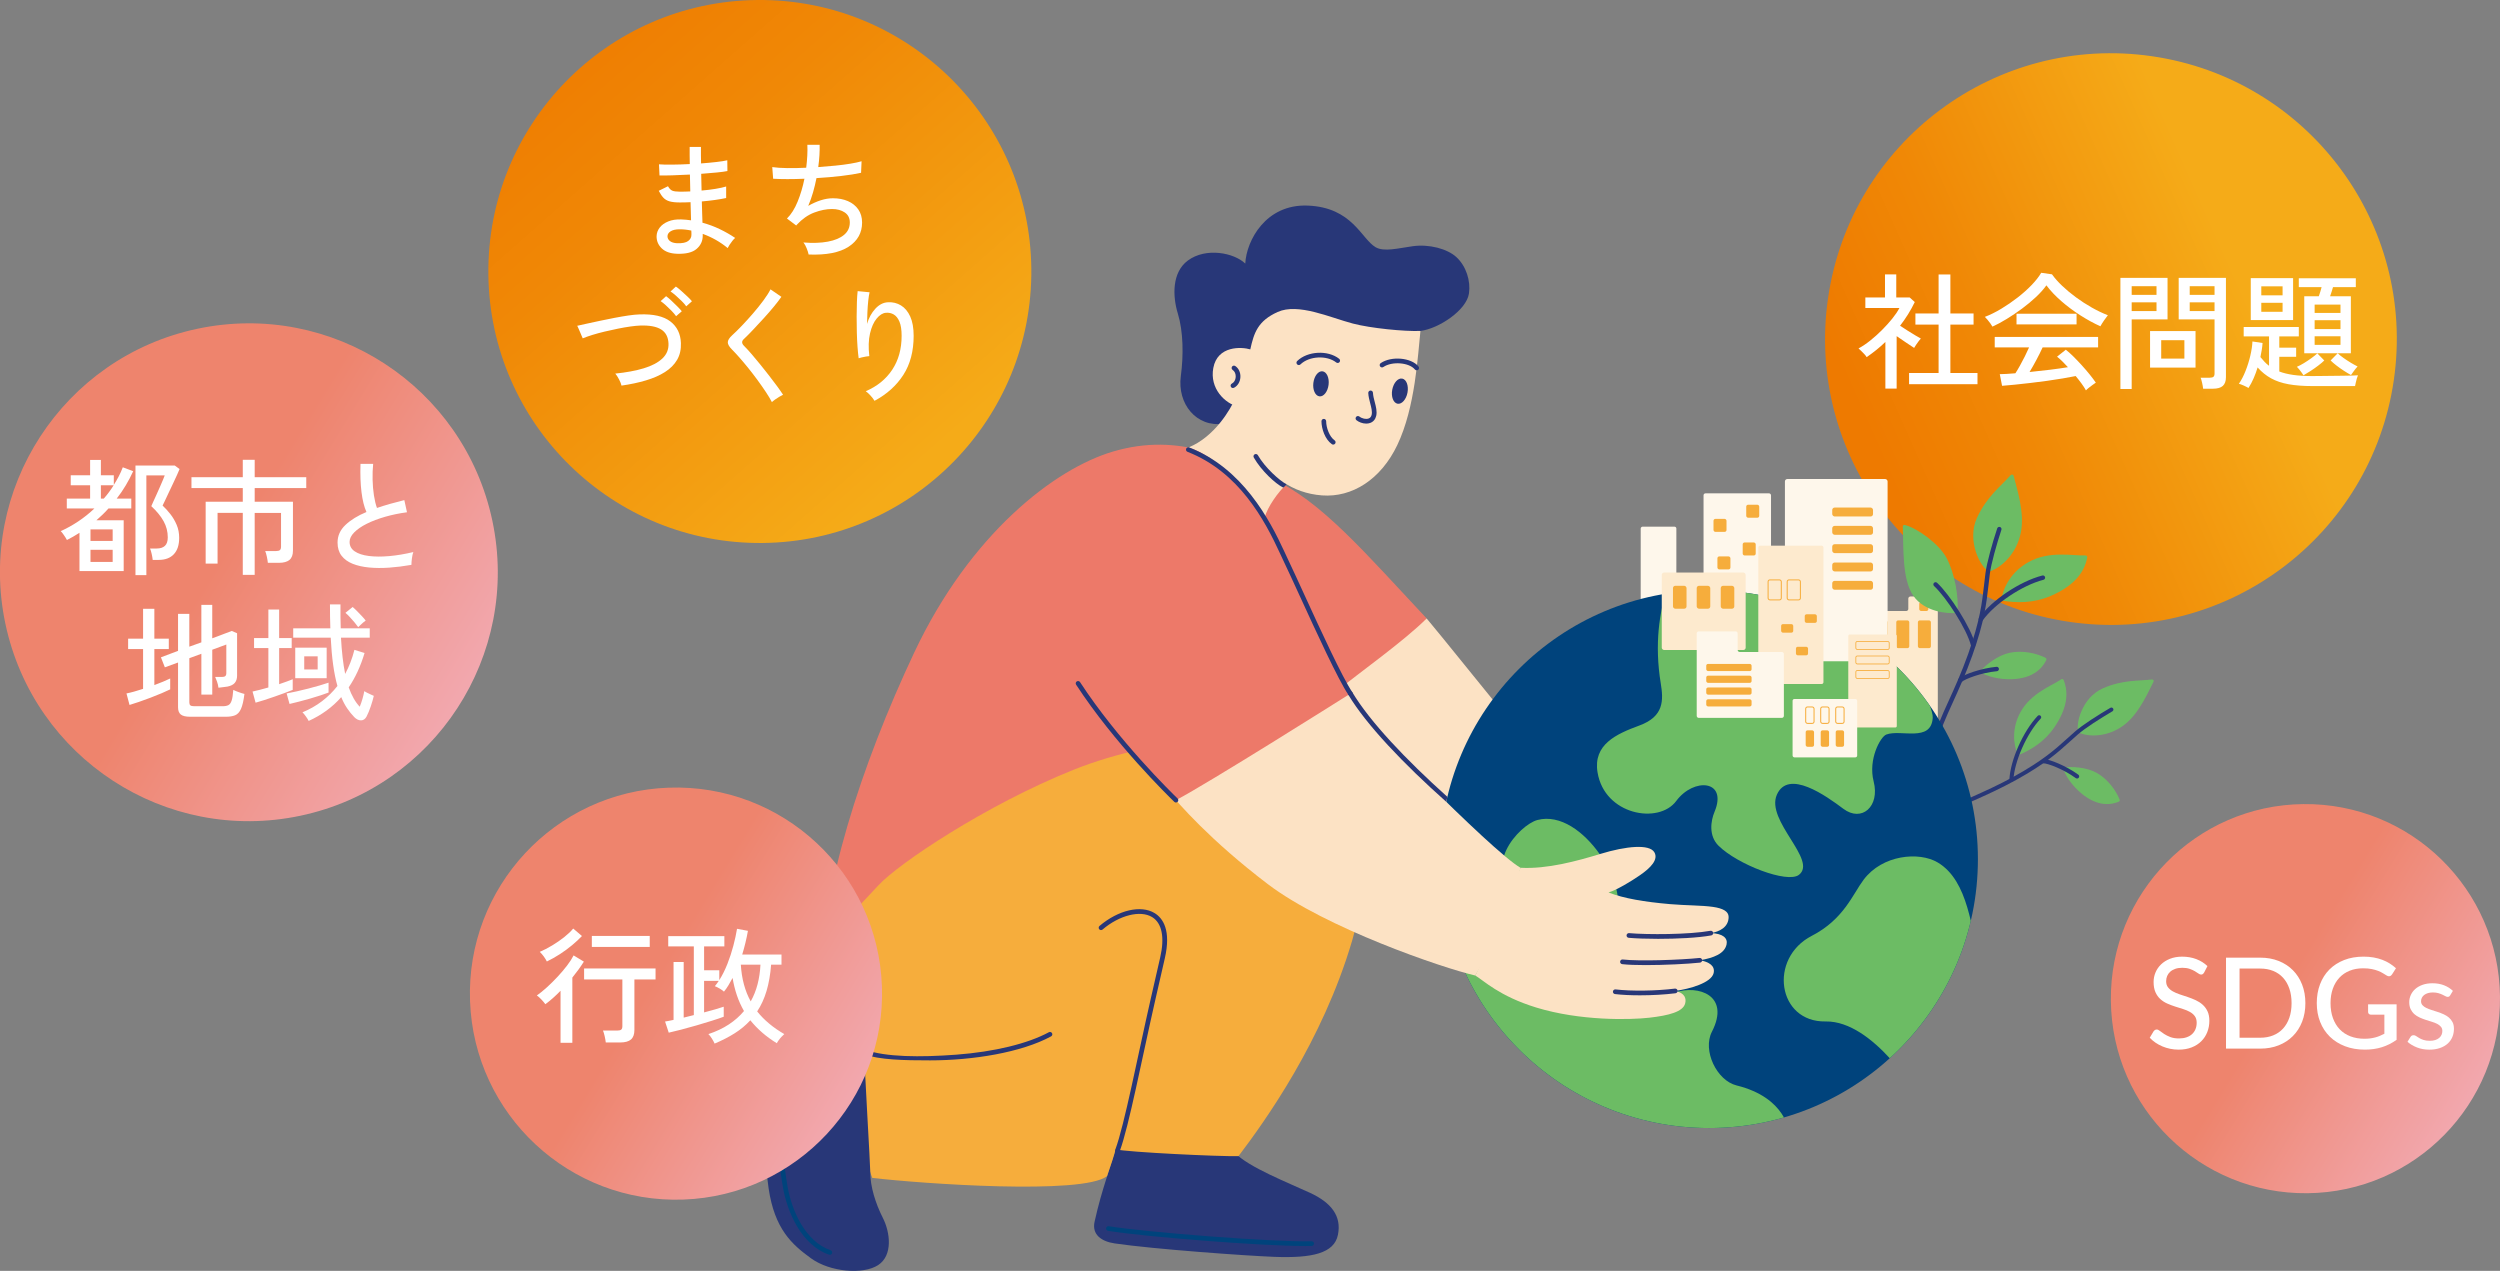 <?xml version="1.0" encoding="UTF-8"?><svg id="_レイヤー_2" xmlns="http://www.w3.org/2000/svg" width="398.566" height="202.613" xmlns:xlink="http://www.w3.org/1999/xlink" viewBox="0 0 398.566 202.613"><rect x="0" y="0" width="398.566" height="202.613" fill="#808080" stroke="none"/><defs><linearGradient id="_名称未設定グラデーション_93" x1="-1767.323" y1="3943.291" x2="-1703.28" y2="3915.658" gradientTransform="translate(-4284.794 -1181.031) rotate(-98.878) scale(1.113)" gradientUnits="userSpaceOnUse"><stop offset=".176" stop-color="#f5ab18"/><stop offset=".703" stop-color="#f08806"/><stop offset="1" stop-color="#ee7a00"/></linearGradient><linearGradient id="_名称未設定グラデーション_141" x1="-2424.206" y1="4827.284" x2="-2472.792" y2="4796.967" gradientTransform="translate(-2019.428 5003.37) rotate(179.395)" gradientUnits="userSpaceOnUse"><stop offset=".215" stop-color="#ee846d"/><stop offset="1" stop-color="#f3b2c1"/></linearGradient><linearGradient id="_名称未設定グラデーション_93-2" x1="160.928" y1="88.406" x2="85.172" y2="2.497" gradientTransform="translate(.464 -1.276) rotate(.605)" xlink:href="#_名称未設定グラデーション_93"/><linearGradient id="_名称未設定グラデーション_141-2" x1="-2093.335" y1="4911.117" x2="-2155.48" y2="4872.341" gradientTransform="translate(-2992.82 4481.143) rotate(-168.67)" xlink:href="#_名称未設定グラデーション_141"/><clipPath id="clippath"><circle cx="272.462" cy="136.971" r="42.869" fill="none"/></clipPath><linearGradient id="_名称未設定グラデーション_141-3" x1="-2163.636" y1="4831.335" x2="-2215.096" y2="4799.226" gradientTransform="translate(-2192.01 4923.872) rotate(-178.547)" xlink:href="#_名称未設定グラデーション_141"/></defs><g id="design"><ellipse cx="336.537" cy="54.058" rx="45.567" ry="45.571" transform="translate(234.608 379.312) rotate(-81.725)" fill="url(#_名称未設定グラデーション_93)"/><path d="M300.579,61.954v-7.434c-.458.444-.939.868-1.444,1.272s-1.021.788-1.546,1.151c-.067-.135-.185-.293-.354-.475-.168-.182-.34-.356-.515-.525-.175-.168-.316-.3-.424-.394.605-.323,1.229-.741,1.868-1.253s1.259-1.066,1.858-1.666c.599-.6,1.145-1.202,1.636-1.808.491-.606.879-1.179,1.162-1.718h-5.434v-1.676h3.131v-3.677h1.797v3.677h2.142l.808.727c-.633,1.32-1.414,2.579-2.343,3.777.35.229.733.479,1.151.748.417.27.821.519,1.212.747s.707.411.949.545c-.081.081-.195.22-.343.414-.148.195-.29.395-.425.597-.135.201-.235.363-.303.484-.377-.256-.818-.549-1.323-.879s-.993-.663-1.464-1v8.363h-1.798ZM304.357,61.247v-1.778h4.706v-7.716h-3.696v-1.777h3.696v-6.222h1.879v6.222h3.696v1.777h-3.696v7.716h4.322v1.778h-10.907Z" fill="#fff"/><path d="M317.648,52.076c-.068-.135-.176-.303-.323-.505-.148-.202-.304-.4-.465-.596-.162-.195-.303-.347-.424-.455.848-.323,1.72-.754,2.615-1.292.896-.539,1.764-1.135,2.605-1.788s1.589-1.319,2.242-2c.653-.68,1.162-1.329,1.525-1.949l1.717.242c.431.606.977,1.223,1.637,1.849.659.626,1.394,1.235,2.201,1.828s1.646,1.135,2.515,1.626c.869.492,1.721.898,2.556,1.222-.162.202-.357.469-.586.798-.229.331-.431.65-.606.96-1.023-.458-2.08-1.033-3.171-1.728-1.091-.693-2.11-1.454-3.061-2.282-.949-.828-1.74-1.666-2.373-2.515-.431.606-.983,1.226-1.656,1.858-.674.633-1.414,1.249-2.222,1.849-.809.599-1.62,1.147-2.435,1.646-.814.499-1.579.909-2.292,1.232ZM332.554,62.236c-.175-.323-.407-.684-.696-1.081-.29-.396-.603-.798-.939-1.201-.605.121-1.307.249-2.101.384-.795.135-1.63.263-2.505.384s-1.751.232-2.626.333-1.7.192-2.475.272c-.774.081-1.451.142-2.029.182l-.364-1.857c.31,0,.677-.014,1.102-.041.424-.026.885-.061,1.383-.101.229-.351.476-.761.737-1.232.263-.472.522-.963.778-1.475s.478-.982.666-1.414h-5.474v-1.677h16.482v1.677h-8.847c-.283.62-.613,1.283-.99,1.99s-.741,1.35-1.091,1.929c1.091-.107,2.182-.229,3.272-.363s2.04-.27,2.848-.404c-.659-.728-1.239-1.286-1.736-1.677l1.394-1.11c.336.256.727.603,1.171,1.04s.899.912,1.364,1.424c.464.512.895,1.014,1.292,1.505s.718.919.96,1.282c-.108.067-.272.183-.495.344-.222.161-.435.323-.636.484-.202.162-.351.297-.445.404ZM321.486,51.713v-1.697h9.574v1.697h-9.574Z" fill="#fff"/><path d="M338.048,62.015v-17.715h7.515v6.625h-5.717v11.09h-1.798ZM339.846,47.006h3.959v-1.373h-3.959v1.373ZM339.846,49.592h3.959v-1.394h-3.959v1.394ZM342.776,58.601v-5.817h7.251v5.817h-7.251ZM344.553,57.166h3.696v-2.929h-3.696v2.929ZM351.239,61.974c-.027-.256-.081-.565-.161-.929-.081-.364-.162-.64-.243-.828h1.455c.282,0,.481-.051.596-.151.114-.102.172-.273.172-.516v-8.625h-5.717v-6.625h7.534v15.836c0,.619-.165,1.081-.494,1.384-.331.303-.866.454-1.606.454h-1.535ZM349.098,47.006h3.959v-1.373h-3.959v1.373ZM349.098,49.592h3.959v-1.394h-3.959v1.394Z" fill="#fff"/><path d="M358.47,61.853c-.175-.107-.428-.235-.758-.384s-.589-.242-.777-.282c.391-.566.744-1.246,1.061-2.041.316-.794.572-1.612.768-2.454.195-.841.306-1.592.333-2.252l1.616.242c-.027.377-.07.751-.132,1.121-.061.371-.131.744-.212,1.121.216.27.435.522.657.758.222.235.461.447.717.636v-4.686h-4.04v-1.495h8.787v1.495h-3.111v1.798h2.687v1.454h-2.687v2.343c.633.242,1.374.425,2.222.546.849.121,1.852.182,3.01.182.297,0,.718-.003,1.263-.011.546-.006,1.138-.013,1.777-.02s1.263-.014,1.869-.021c.605-.007,1.127-.017,1.565-.03.438-.014.717-.026.838-.04-.054.107-.114.275-.182.505-.067.229-.125.457-.172.687-.047.229-.084.404-.111.525h-6.848c-1.44,0-2.696-.098-3.767-.293s-2-.512-2.788-.949c-.787-.438-1.498-1.014-2.131-1.728-.175.579-.384,1.148-.626,1.707s-.519,1.081-.828,1.565ZM358.833,51.025v-6.686h6.747v6.686h-6.747ZM360.51,47.087h3.394v-1.435h-3.394v1.435ZM360.51,49.713h3.394v-1.435h-3.394v1.435ZM367.237,59.833c-.054-.095-.148-.232-.283-.414s-.272-.364-.414-.546-.259-.312-.354-.394c.323-.135.69-.326,1.102-.576.41-.249.811-.515,1.201-.798.391-.282.707-.538.949-.768l1.111,1.132c-.229.229-.542.494-.939.798-.397.303-.808.593-1.231.868-.425.276-.806.509-1.142.697ZM374.811,59.792c-.323-.175-.693-.396-1.11-.666-.418-.27-.818-.553-1.202-.849s-.697-.565-.939-.808l1.132-1.151h-5.333v-9.09h2.323c.08-.229.161-.475.242-.737s.147-.502.202-.717h-3.636v-1.414h9.089v1.414h-3.636c-.054.201-.124.438-.212.707s-.172.519-.252.747h3.312v9.09h-2.101c.242.229.552.478.929.747s.768.525,1.172.768c.403.242.761.438,1.07.586-.095.094-.212.232-.354.414s-.276.363-.404.545-.226.32-.293.414ZM369.014,49.895h4.121v-1.333h-4.121v1.333ZM369.014,52.46h4.121v-1.414h-4.121v1.414ZM369.014,54.985h4.121v-1.374h-4.121v1.374Z" fill="#fff"/><path d="M367.219,128.194c-17.131.181-30.872,14.215-30.691,31.346s14.215,30.872,31.346,30.691c17.131-.181,30.872-14.215,30.691-31.346-.181-17.131-14.215-30.872-31.346-30.691Z" fill="url(#_名称未設定グラデーション_141)"/><path d="M351.4,155.039c-.067.114-.139.198-.213.252-.073.055-.168.081-.282.081-.121,0-.26-.056-.414-.166-.155-.111-.349-.236-.581-.374s-.51-.263-.833-.374-.71-.166-1.161-.166c-.425,0-.797.055-1.116.166-.32.111-.588.263-.803.455-.216.191-.379.417-.49.677-.111.259-.167.54-.167.843,0,.391.1.714.299.97.198.256.459.475.782.656s.69.34,1.101.475c.411.135.832.274,1.263.419.431.146.852.312,1.263.5.41.188.777.426,1.101.712.323.287.584.637.783,1.051.198.414.298.921.298,1.521,0,.64-.109,1.238-.328,1.797-.22.56-.537,1.048-.955,1.465-.417.418-.931.746-1.54.984-.609.239-1.301.358-2.075.358-.465,0-.916-.045-1.354-.136s-.852-.219-1.242-.384-.756-.363-1.096-.596-.645-.493-.914-.783l.616-1.03c.061-.08.133-.147.217-.202.084-.054.18-.08.288-.08.142,0,.305.074.489.222.186.148.414.312.688.49.272.179.599.342.979.489.38.148.843.223,1.389.223.444,0,.842-.059,1.191-.177.351-.118.645-.286.884-.505s.423-.483.551-.793.191-.653.191-1.03c0-.424-.098-.771-.293-1.04s-.454-.495-.777-.677-.69-.337-1.101-.465c-.411-.128-.832-.261-1.263-.398-.431-.139-.852-.298-1.263-.48-.41-.182-.777-.419-1.101-.712s-.582-.659-.777-1.101c-.195-.44-.293-.984-.293-1.631,0-.519.101-1.021.303-1.505.202-.485.496-.914.884-1.288.387-.373.863-.673,1.429-.898s1.212-.339,1.939-.339c.814,0,1.563.13,2.247.39.684.259,1.277.631,1.782,1.115l-.524,1.021Z" fill="#fff"/><path d="M367.538,159.927c0,1.085-.173,2.071-.52,2.96-.348.889-.837,1.651-1.47,2.287-.633.637-1.391,1.13-2.272,1.479-.883.351-1.862.525-2.939.525h-5.453v-14.503h5.453c1.077,0,2.057.175,2.939.525.882.35,1.64.843,2.272,1.479.633.636,1.122,1.4,1.47,2.292.347.893.52,1.877.52,2.954ZM365.337,159.927c0-.861-.118-1.634-.354-2.317-.236-.684-.571-1.263-1.005-1.737-.435-.475-.96-.837-1.576-1.086s-1.305-.373-2.065-.373h-3.292v11.028h3.292c.761,0,1.449-.124,2.065-.373s1.142-.611,1.576-1.086c.434-.475.769-1.052,1.005-1.732.235-.68.354-1.454.354-2.323Z" fill="#fff"/><path d="M382.081,160.119v5.655c-.733.525-1.515.918-2.343,1.177-.828.26-1.73.389-2.707.389-1.171,0-2.23-.182-3.176-.545-.946-.363-1.753-.872-2.419-1.525-.667-.652-1.181-1.434-1.54-2.343-.36-.909-.541-1.909-.541-3,0-1.097.174-2.102.521-3.015.347-.912.844-1.693,1.49-2.343.646-.649,1.429-1.154,2.348-1.515s1.951-.541,3.096-.541c.579,0,1.116.044,1.61.132.495.087.955.212,1.379.373.424.162.816.355,1.177.581s.695.479,1.005.763l-.616.97c-.095.154-.219.252-.374.293-.154.04-.322.003-.505-.111-.175-.101-.368-.219-.58-.354s-.465-.259-.758-.374c-.293-.114-.635-.212-1.025-.293-.391-.08-.852-.121-1.384-.121-.794,0-1.511.13-2.15.389-.64.26-1.186.632-1.637,1.116-.451.485-.798,1.069-1.04,1.753-.242.683-.363,1.449-.363,2.297,0,.89.128,1.686.384,2.389.256.704.617,1.3,1.085,1.788.469.488,1.037.86,1.707,1.116s1.419.384,2.247.384c.323,0,.625-.019.904-.056s.547-.09.803-.157c.256-.066.503-.151.742-.252.239-.102.477-.212.712-.333v-3.04h-2.141c-.135,0-.244-.041-.328-.121-.085-.081-.127-.183-.127-.304v-1.222h4.545Z" fill="#fff"/><path d="M390.626,158.685c-.055.088-.111.15-.172.188s-.138.056-.232.056c-.107,0-.228-.037-.358-.111-.132-.074-.29-.155-.475-.242-.186-.088-.402-.169-.651-.243-.249-.073-.546-.11-.889-.11-.283,0-.541.035-.772.105-.232.071-.43.169-.591.293-.162.125-.287.272-.374.444-.088.172-.132.355-.132.551,0,.256.076.468.228.636.151.169.351.313.596.435.246.121.525.23.839.328.312.098.633.2.959.309.327.107.646.23.96.368.312.138.592.31.838.516.246.205.444.452.596.742.151.289.228.643.228,1.061,0,.478-.086.921-.258,1.328s-.424.759-.757,1.055c-.334.297-.746.529-1.237.697-.492.168-1.054.252-1.687.252-.707,0-1.36-.117-1.96-.353-.6-.236-1.101-.536-1.505-.899l.465-.758c.054-.094.121-.166.202-.217s.188-.076.323-.076c.128,0,.259.048.394.142.135.095.296.197.484.309.188.11.418.212.688.303.269.091.605.137,1.01.137.337,0,.63-.042.879-.127.249-.084.456-.198.621-.343.165-.146.287-.312.368-.5s.121-.388.121-.596c0-.27-.075-.493-.227-.672s-.351-.332-.597-.46c-.245-.128-.526-.238-.843-.333-.316-.094-.64-.195-.97-.303s-.653-.232-.97-.374-.598-.319-.843-.535c-.246-.216-.444-.479-.597-.788-.151-.31-.227-.687-.227-1.131,0-.397.082-.777.247-1.142.165-.363.404-.683.717-.959.313-.276.7-.497,1.162-.662.461-.164.988-.247,1.58-.247.681,0,1.295.107,1.844.323s1.019.512,1.408.889l-.434.717Z" fill="#fff"/><circle cx="121.139" cy="43.284" r="43.284" transform="translate(-.45 1.281) rotate(-.605)" fill="url(#_名称未設定グラデーション_93-2)"/><circle cx="39.677" cy="91.233" r="39.677" transform="translate(-18.009 10.177) rotate(-11.935)" fill="url(#_名称未設定グラデーション_141-2)"/><path d="M12.67,91.042v-6.1c-.646.417-1.313.801-2,1.15-.054-.121-.142-.272-.263-.454s-.246-.363-.374-.545c-.128-.183-.246-.32-.354-.414.956-.432,1.889-.95,2.798-1.556.909-.606,1.768-1.293,2.575-2.061h-4.403v-1.575h3.717v-2.121h-3.091v-1.596h3.091v-2.444h1.717v2.444h2.061v1.535c.282-.444.545-.899.788-1.363.242-.465.457-.946.646-1.444l1.657.626c-.351.768-.745,1.519-1.182,2.252-.438.734-.92,1.438-1.444,2.111h2.322v1.575h-3.636c-.296.337-.605.66-.929.97s-.653.613-.99.909h4.343v8.1h-7.049ZM14.427,86.234h3.535v-1.838h-3.535v1.838ZM14.427,89.588h3.535v-1.939h-3.535v1.939ZM16.083,79.488h.465c.296-.337.575-.684.838-1.04.263-.357.509-.718.737-1.081h-2.04v2.121ZM21.598,91.688v-17.473h6.262l.768.565c-.067.176-.192.465-.374.869s-.394.861-.636,1.373c-.242.513-.481,1.018-.718,1.516-.235.498-.44.936-.615,1.312-.176.377-.297.626-.364.747.418.392.828.842,1.232,1.354s.74,1.084,1.01,1.717c.27.634.404,1.327.404,2.081,0,1.131-.283,2-.849,2.605-.565.606-1.373.909-2.424.909h-.949c-.027-.27-.081-.586-.162-.949-.08-.364-.168-.653-.262-.869h1.07c.565,0,1-.141,1.303-.424s.454-.733.454-1.354c0-.915-.222-1.774-.666-2.575s-1.098-1.599-1.96-2.394c.041-.107.135-.323.283-.646s.319-.7.515-1.131c.195-.432.388-.862.576-1.293s.354-.814.495-1.151c.141-.337.232-.565.272-.687h-2.929v15.896h-1.737Z" fill="#fff"/><path d="M38.706,91.648v-9.878h-4.02v8.08h-1.898v-9.857h5.918v-2.182h-8.181v-1.737h8.181v-2.768h1.899v2.768h8.221v1.737h-8.221v2.182h6.1v7.797c0,.674-.186,1.165-.556,1.475s-.933.465-1.687.465h-1.757c-.027-.27-.081-.597-.162-.98s-.168-.683-.263-.898h1.737c.283,0,.485-.051.606-.151.121-.102.182-.286.182-.556v-5.373h-4.201v9.878h-1.899Z" fill="#fff"/><path d="M65.592,90.053c-1.212.215-2.391.363-3.535.444-1.145.08-2.216.073-3.212-.021-.996-.095-1.872-.293-2.626-.596s-1.343-.73-1.768-1.283c-.424-.552-.636-1.252-.636-2.101,0-1.077.421-2.013,1.263-2.808.841-.794,1.955-1.481,3.343-2.061-.364-.808-.626-1.861-.788-3.161-.161-1.299-.216-2.804-.161-4.515h2.02c-.081.795-.111,1.634-.091,2.516s.091,1.717.212,2.504c.121.788.283,1.458.485,2.01.673-.229,1.376-.447,2.11-.656.733-.208,1.484-.407,2.252-.596l.425,1.939c-1.212.161-2.37.4-3.475.717s-2.08.687-2.929,1.111c-.849.424-1.519.885-2.01,1.383-.492.499-.737,1.004-.737,1.516,0,.633.272,1.135.818,1.505.545.37,1.292.616,2.241.737.95.121,2.033.128,3.253.02,1.218-.107,2.501-.323,3.848-.646-.095.257-.169.59-.223,1-.054.411-.08.758-.08,1.041Z" fill="#fff"/><path d="M20.649,112.39l-.485-1.838c.351-.067.754-.165,1.212-.293s.937-.272,1.435-.435v-6.342h-2.384v-1.657h2.384v-4.767h1.798v4.767h2.303v1.657h-2.303v5.736c.512-.188.986-.374,1.424-.556s.805-.347,1.101-.495v1.737c-.35.175-.805.381-1.363.616s-1.154.475-1.787.717c-.634.242-1.246.465-1.839.667s-1.091.363-1.494.484ZM30.323,114.269c-.7,0-1.198-.118-1.494-.354-.297-.236-.444-.623-.444-1.161v-7.131l-2.101.768-.627-1.596,2.728-1.03v-5.898h1.798v5.232l1.919-.688v-5.979h1.736v5.332l3.111-1.171.848.363v6.767c0,.472-.121.853-.363,1.142-.242.29-.633.488-1.172.596-.175.027-.407.058-.696.091-.29.034-.535.064-.737.091-.04-.336-.121-.673-.242-1.01-.121-.336-.216-.572-.283-.707h1.07c.256,0,.438-.047.546-.142.107-.094.161-.255.161-.484v-4.545l-2.242.828v7.15h-1.736v-6.504l-1.919.707v7.05c0,.215.054.37.161.464.107.095.323.142.646.142h4.484c.391,0,.7-.057.929-.172.229-.114.404-.356.525-.727s.209-.939.263-1.707c.215.107.498.226.849.354.35.128.659.226.929.293-.135,1.077-.32,1.875-.556,2.394-.235.518-.549.854-.938,1.01-.392.154-.876.232-1.455.232h-5.696Z" fill="#fff"/><path d="M40.746,112.026l-.484-1.777c.323-.067.707-.158,1.151-.272s.902-.239,1.373-.374v-6.282h-2.282v-1.596h2.282v-4.545h1.717v4.545h2v1.596h-2v5.757c.432-.147.835-.289,1.213-.424.376-.135.693-.256.949-.364v1.697c-.364.148-.802.316-1.313.505s-1.047.381-1.605.575c-.56.196-1.101.378-1.626.546-.525.169-.983.307-1.374.414ZM46.16,112.229l-.465-1.677c.457-.081.986-.188,1.586-.323.599-.135,1.215-.283,1.848-.444s1.235-.326,1.808-.495c.572-.168,1.054-.319,1.444-.454v1.575c-.323.121-.733.267-1.231.435-.499.169-1.044.337-1.637.505-.593.169-1.179.33-1.757.484-.579.155-1.111.287-1.596.395ZM49.21,114.935c-.081-.175-.229-.414-.444-.717-.216-.303-.397-.521-.546-.656,1.145-.472,2.182-1.061,3.111-1.768.929-.707,1.75-1.518,2.464-2.434-.552-1.926-.909-4.491-1.07-7.696h-5.979v-1.495h5.919c-.041-1.198-.061-2.471-.061-3.817h1.677c-.014.674-.014,1.33,0,1.97.013.64.026,1.256.04,1.848h4.626v1.495h-4.586c.121,2.249.344,4.175.667,5.777.31-.579.589-1.188.838-1.828s.461-1.31.637-2.01l1.616.505c-.62,2.087-1.462,3.912-2.525,5.474.472,1.32,1.057,2.351,1.758,3.091.161-.391.306-.809.434-1.253s.226-.854.293-1.231c.095.067.235.148.425.242.188.095.387.188.596.282.208.095.373.169.495.223-.108.484-.27,1.044-.485,1.677s-.438,1.171-.666,1.616c-.216.403-.509.608-.879.615-.371.007-.73-.165-1.081-.515-.417-.432-.801-.906-1.151-1.424-.351-.519-.66-1.107-.929-1.768-1.388,1.589-3.118,2.854-5.191,3.797ZM47.069,108.128v-4.868h5.01v4.868h-5.01ZM48.503,106.734h2.141v-2.101h-2.141v2.101ZM57.108,99.987c-.148-.215-.343-.468-.585-.757-.243-.29-.492-.572-.748-.849s-.491-.502-.707-.677l1.151-.93c.216.176.455.397.718.667.262.27.518.535.768.798.249.263.447.495.596.697-.108.067-.242.171-.404.312-.161.142-.313.28-.454.414-.142.135-.253.243-.334.323Z" fill="#fff"/><path d="M107.89,40.455c-1.051-.041-1.852-.33-2.403-.869-.553-.538-.822-1.185-.809-1.938.014-.498.179-.953.495-1.364.316-.41.768-.737,1.354-.979s1.275-.35,2.07-.323c.27.014.535.03.798.051s.521.051.777.091l-.08-2.889c-.283.014-.566.024-.849.03-.283.007-.565.011-.849.011-.687,0-1.232-.058-1.636-.172-.404-.114-.734-.307-.99-.576-.256-.269-.505-.639-.747-1.11l1.475-.728c.202.363.431.6.687.707.256.108.673.162,1.252.162.256,0,.519-.004.788-.011s.546-.017.828-.03c-.014-.444-.023-.892-.03-1.343s-.017-.899-.03-1.344c-.983.054-1.912.095-2.787.121-.876.027-1.562.034-2.061.021l-.081-1.777c.458.04,1.135.058,2.03.05.896-.006,1.854-.036,2.878-.091-.013-.471-.02-.938-.02-1.403v-1.323h1.798v1.263c0,.438.006.892.02,1.363.902-.067,1.73-.145,2.484-.232.755-.087,1.32-.178,1.697-.272l.021,1.717c-.378.081-.943.158-1.697.232s-1.582.145-2.484.212c.026.902.047,1.791.061,2.666.795-.066,1.538-.158,2.232-.272.693-.114,1.255-.239,1.687-.374v1.839c-.499.107-1.081.209-1.747.303-.667.095-1.377.175-2.132.242.014.646.03,1.256.051,1.828s.037,1.095.051,1.565c.956.256,1.875.596,2.757,1.021.882.424,1.7.892,2.454,1.403-.121.095-.266.246-.434.455-.169.209-.323.424-.465.646-.142.222-.239.394-.293.515-1.172-.97-2.498-1.724-3.979-2.263v.243c.014.861-.31,1.578-.97,2.15-.659.572-1.717.832-3.171.778ZM107.95,38.778c.821.027,1.407-.091,1.758-.354.35-.263.524-.589.524-.979v-.293c0-.114-.007-.246-.02-.394-.311-.067-.62-.118-.93-.152-.31-.033-.612-.05-.909-.05-.646,0-1.134.107-1.464.323-.33.215-.495.478-.495.787,0,.297.128.549.384.758s.64.326,1.151.354Z" fill="#fff"/><path d="M128.917,40.576c-.054-.27-.158-.6-.313-.99-.154-.39-.326-.7-.515-.929,1.481.121,2.777.077,3.889-.132,1.11-.208,1.973-.568,2.585-1.08.613-.512.919-1.172.919-1.979,0-.7-.27-1.232-.808-1.596-.539-.364-1.212-.546-2.02-.546-.902,0-1.853.189-2.849.565-.997.378-1.919,1.024-2.768,1.939l-.08.101-.021.021-1.475-1.11c.673-.66,1.242-1.562,1.707-2.707s.824-2.356,1.08-3.636c-1.938.08-3.602.08-4.989,0l-.141-1.858c.633.094,1.427.148,2.383.161.956.014,1.967-.006,3.03-.061.081-.659.138-1.299.172-1.919.033-.619.037-1.198.01-1.737h1.96c.013.499.003,1.048-.031,1.646-.033.6-.098,1.235-.191,1.909.942-.067,1.854-.145,2.737-.232.882-.088,1.683-.192,2.403-.313s1.31-.249,1.768-.384l-.081,1.839c-.835.188-1.886.356-3.151.505s-2.585.263-3.959.343c-.147.755-.33,1.509-.545,2.263-.216.754-.472,1.475-.768,2.161.687-.391,1.36-.689,2.02-.898.66-.209,1.3-.313,1.919-.313.889,0,1.684.151,2.384.454.7.304,1.252.745,1.656,1.323.404.579.606,1.28.606,2.101,0,1.63-.718,2.913-2.151,3.849-1.435.936-3.559,1.35-6.373,1.242Z" fill="#fff"/><path d="M99.083,61.479c-.055-.27-.186-.603-.395-1-.209-.396-.407-.703-.596-.919,1.737-.175,3.245-.454,4.524-.838s2.27-.902,2.97-1.556,1.03-1.451.99-2.394c-.041-1.037-.435-1.788-1.182-2.252-.748-.465-1.862-.67-3.344-.616-.417.014-.936.063-1.555.151-.62.088-1.28.202-1.979.343-.701.142-1.404.297-2.111.465-.707.169-1.363.347-1.97.535-.605.189-1.117.371-1.535.546-.013-.027-.061-.138-.141-.333-.081-.195-.176-.418-.283-.667s-.205-.475-.293-.677-.145-.31-.172-.323c.418-.094.946-.212,1.586-.354s1.34-.293,2.101-.454c.761-.162,1.528-.316,2.303-.465s1.505-.272,2.191-.374c.688-.101,1.279-.158,1.778-.172,2.181-.08,3.811.29,4.888,1.111s1.643,1.973,1.697,3.454c.04,1.023-.162,1.916-.606,2.677s-1.091,1.41-1.939,1.949c-.848.538-1.861.982-3.04,1.333-1.178.351-2.474.626-3.888.828ZM107.789,50.41c-.189-.27-.432-.556-.728-.858-.297-.303-.596-.593-.898-.868-.304-.276-.583-.502-.839-.677l.869-.788c.229.161.505.394.828.697.323.303.639.609.949.919.31.31.552.572.727.787l-.908.788ZM109.405,48.835c-.188-.27-.434-.553-.737-.849-.303-.296-.609-.582-.919-.858s-.593-.495-.849-.656l.849-.788c.229.148.509.37.839.667.329.296.656.596.979.898s.572.562.747.777l-.909.809Z" fill="#fff"/><path d="M123.06,64.105c-.243-.472-.562-1.007-.96-1.605-.397-.6-.835-1.226-1.312-1.879-.479-.653-.967-1.289-1.465-1.909-.498-.619-.977-1.188-1.434-1.707-.458-.518-.855-.945-1.192-1.282-.458-.458-.68-.849-.666-1.172.013-.323.249-.693.707-1.11.444-.404.959-.912,1.545-1.525.586-.612,1.178-1.266,1.777-1.959.599-.693,1.148-1.377,1.646-2.051.498-.673.875-1.266,1.131-1.777l1.737,1.191c-.297.432-.693.95-1.191,1.556-.499.606-1.041,1.229-1.626,1.868-.586.64-1.155,1.253-1.707,1.839-.553.585-1.037,1.073-1.455,1.464-.377.337-.37.7.021,1.091.337.337.728.761,1.172,1.272s.909,1.067,1.394,1.667c.484.599.963,1.201,1.435,1.808.471.605.901,1.175,1.292,1.707s.7.979.93,1.343c-.148.067-.344.172-.586.313s-.475.293-.697.454c-.222.162-.387.296-.494.404Z" fill="#fff"/><path d="M139.421,63.903c-.148-.256-.357-.532-.627-.828s-.524-.532-.768-.707c1.805-.768,3.209-1.905,4.212-3.414,1.003-1.508,1.505-3.312,1.505-5.413,0-.956-.114-1.707-.344-2.252-.229-.546-.531-.93-.908-1.151-.378-.223-.795-.313-1.253-.272-.512.04-1.003.347-1.475.919s-.825,1.366-1.061,2.383c-.235,1.018-.272,2.219-.11,3.606-.121,0-.304.023-.546.07s-.472.095-.687.142c-.216.047-.371.091-.465.131-.067-.484-.128-1.091-.182-1.817-.054-.728-.091-1.505-.111-2.333-.02-.828-.03-1.656-.03-2.485s.014-1.599.041-2.312c.026-.714.066-1.299.121-1.757l1.898.182c-.081.351-.151.808-.212,1.373s-.104,1.172-.132,1.818c-.026.646-.047,1.266-.061,1.858.283-.97.728-1.781,1.333-2.435.606-.652,1.279-.992,2.021-1.02.754-.041,1.44.128,2.061.505.619.377,1.11.967,1.475,1.768.363.801.545,1.828.545,3.08,0,2.451-.549,4.528-1.646,6.231-1.098,1.704-2.629,3.08-4.595,4.131Z" fill="#fff"/><rect x="257.987" y="87.549" width="12.853" height="5.686" rx=".294" ry=".294" transform="translate(354.865 -174.001) rotate(90.013)" fill="#fef7eb"/><path d="M304.236,95.432v1.641c0,.186-.151.338-.338.338h-5.793c-.186,0-.338.151-.338.338v19.617c.001.187.152.338.339.338h10.494c.186,0,.338-.151.338-.337v-19.955s-.001-1.979-.001-1.979c0-.187-.151-.338-.338-.338h-4.025c-.186,0-.338.151-.338.338Z" fill="#fdeace"/><rect x="305.976" y="95.96" width="1.451" height="1.451" rx=".301" ry=".301" fill="#f6ad3c"/><rect x="305.762" y="98.905" width="2.074" height="4.428" rx=".301" ry=".301" fill="#f6ad3c"/><rect x="302.316" y="98.905" width="2.074" height="4.428" rx=".301" ry=".301" fill="#f6ad3c"/><rect x="298.87" y="98.905" width="2.074" height="4.428" rx=".301" ry=".301" fill="#f6ad3c"/><rect x="271.59" y="78.655" width="10.757" height="16.746" rx=".301" ry=".301" fill="#fef7eb"/><rect x="278.395" y="80.466" width="2.075" height="2.075" rx=".301" ry=".301" fill="#f6ad3c"/><rect x="273.177" y="82.721" width="2.075" height="2.075" rx=".301" ry=".301" fill="#f6ad3c"/><rect x="277.832" y="86.483" width="2.075" height="2.075" rx=".301" ry=".301" fill="#f6ad3c"/><rect x="273.8" y="88.705" width="2.075" height="2.075" rx=".301" ry=".301" fill="#f6ad3c"/><path d="M226.456,52.759c2.897-.356,7.341-3.285,7.736-5.971.292-1.986-.434-4.352-2.002-5.795-1.457-1.34-4.367-2.106-6.98-1.738-2.317.326-4.575.935-5.9.158-2.292-1.343-3.698-6.357-10.826-6.638-6.69-.263-9.772,5.584-9.956,9.245-1.765-1.712-6.269-2.634-9.166-.474-2.51,1.871-2.45,5.61-1.58,8.455.869,2.845.919,6.634.474,9.956-.593,4.425,2.481,8.223,6.827,7.591,3.629-1.503,33.283-15.661,31.374-14.789Z" fill="#283778"/><path d="M226.456,52.759c-.421,3.846-.798,12.15-3.696,18.208-2.605,5.448-7.168,8.381-12.014,8.012-4.847-.369-8.165-3.111-10.48-6.616-1.896-2.871-2.568-6.256-2.726-7.467-2.292-.553-4.714-2.969-4.108-6.231.665-3.583,4.502-3.381,5.899-2.964.579-2.634,1.192-4.533,4.36-5.964,3.266-1.475,8.347.884,11.985,1.844,2.845.751,8.253,1.283,10.781,1.178Z" fill="#fce2c4"/><path d="M221.96,62.134c-.206,1.106.172,2.103.844,2.228.672.125,1.383-.67,1.588-1.776.205-1.106-.172-2.103-.844-2.228-.672-.125-1.383.67-1.588,1.776Z" fill="#283778"/><path d="M209.385,61.044c-.135,1.103.299,2.063.969,2.145.67.082,1.322-.746,1.457-1.848.135-1.103-.299-2.063-.969-2.145s-1.322.746-1.457,1.848Z" fill="#283778"/><path d="M225.859,59.041c-.108,0-.215-.047-.29-.137-.924-1.123-3.648-1.335-5.026-.391-.171.117-.404.073-.521-.098-.117-.171-.073-.404.098-.521,1.704-1.167,4.859-.888,6.028.534.131.16.109.396-.051.527-.07.057-.154.085-.238.085Z" fill="#283778"/><path d="M207.065,58.201c-.098,0-.195-.038-.269-.113-.144-.148-.141-.386.007-.53,1.646-1.601,4.899-1.776,6.694-.359.162.128.19.364.062.526-.128.162-.364.19-.526.062-1.502-1.185-4.329-1.033-5.707.308-.073.071-.167.106-.261.106Z" fill="#283778"/><path d="M217.806,67.533c-.589,0-1.173-.243-1.547-.537-.163-.128-.191-.363-.063-.526.128-.163.363-.191.526-.063.418.328,1.046.464,1.463.316.261-.093.422-.288.492-.596.116-.515-.052-1.157-.229-1.836-.139-.531-.283-1.08-.311-1.636-.01-.207.149-.383.355-.393.208-.008.383.149.393.355.024.478.158.989.287,1.484.193.737.392,1.499.235,2.192-.126.555-.471.959-.972,1.137-.204.072-.417.104-.629.104Z" fill="#283778"/><path d="M212.553,70.882c-.074,0-.148-.022-.214-.067-1.08-.751-1.662-2.445-1.662-3.658,0-.207.168-.375.375-.375s.375.168.375.375c0,1.015.513,2.466,1.341,3.042.17.118.212.352.094.522-.073.105-.189.161-.308.161Z" fill="#283778"/><path d="M202.764,76.315c7.835,3.504,14.902,11.853,24.683,22.284-3.161,4.741-10.738,9.675-12.325,10.456-1.441,1.565-72.24,44.619-84.093,47.464-.237-14.46,6.216-34.415,14.714-52.469,8.903-18.912,22.395-29.346,31.766-32.082,10.747-3.137,18.466,1.309,25.255,4.346Z" fill="#ed7969"/><path d="M205.116,77.205c-1.011-1.426-7.429-12.531-8.127-13.808-.775,1.814-3.358,6.27-7.518,7.941,5.656,1.658,11.468,9.796,12.158,11.165.424-1.651,2.155-4.107,3.487-5.298Z" fill="#fce2c4"/><path d="M227.446,98.598c5.524,6.587,22.411,28.091,28.999,34.689-2.845,3.319-8.61,7.902-10.98,9.64-6.322-4.425-30.737-30.501-32.2-32.872,3.279-2.687,10.546-7.822,14.181-11.457Z" fill="#fce2c4"/><path d="M177.984,182.629c3.556.158,15.566,1.151,18.885,1.151,2.134,2.292,8.613,4.82,12.011,6.401,3.398,1.58,5.018,3.714,4.423,6.677-.593,2.957-4.107,3.753-10.192,3.516-4.429-.173-19.157-1.219-25.4-2.14-2.099-.31-3.665-1.391-3.205-3.47,1.207-5.449,2.6-8.663,3.478-12.135Z" fill="#283778"/><path d="M131.029,156.519c-.067,6.48,4.547,9.535,6.76,10.799-.738,3.846-1.212,14.25,1.28,20.473,7.902.922,33.55,2.739,37.417-.281.548-1.624,1.276-3.63,1.338-4.273,2.117.463,16.405,1.151,19.621,1.084,4.243-5.599,13.357-18.268,18.098-34.282,4.741-16.014-2.634-28.131-8.113-30.765-5.479-2.634-22.441-2.107-36.349,3.477-13.907,5.584-27.92,14.961-31.081,18.438-3.161,3.477-8.902,8.526-8.972,15.33Z" fill="#f6ad3c"/><path d="M148.263,169.052c-4.183,0-8.018-.073-10.599-.985-.195-.069-.297-.283-.228-.478.069-.195.283-.297.478-.228,3.318,1.172,8.758,1.217,14.551.782,6.023-.452,11.399-1.756,14.751-3.577.182-.099.409-.031.508.15.099.182.031.409-.15.508-4.758,2.586-12.497,3.828-19.31,3.828Z" fill="#283778"/><path d="M178.176,183.743c-.043,0-.087-.007-.13-.023-.194-.072-.294-.287-.222-.481,1.446-3.925,3.496-14.612,5.616-23.926.538-2.362,1.045-4.593,1.526-6.671.74-3.194.283-5.478-1.285-6.433-1.881-1.145-5.206-.312-7.906,1.983-.158.134-.394.115-.528-.043-.134-.158-.115-.394.043-.528,2.986-2.538,6.597-3.382,8.781-2.052,1.32.804,2.674,2.713,1.625,7.243-.481,2.076-.988,4.306-1.526,6.668-2.125,9.337-4.181,20.049-5.643,24.019-.056.151-.199.245-.352.245Z" fill="#283778"/><path d="M138.747,186.918c-.002,2.25.83,4.937,2.003,7.245,1.173,2.308,1.627,5.978-.757,7.53-2.384,1.551-7.668,1.11-10.695-1.085-3.027-2.195-5.802-4.641-6.76-11.149-.959-6.508-1.16-15.538-1.261-17.96-.101-2.422.959-4.288,4.44-4.339,3.481-.05,10.836.297,12.072.158-.002,2.879.96,18.286.959,19.6Z" fill="#283778"/><path d="M320.563,75.742c.143-.161.407-.098.459.111.474,1.897,1.8,5.81,1.161,9.025-.704,3.543-3.253,5.72-5.083,6.255-1.337-.632-3.609-4.915-1.914-8.58,1.578-3.411,3.79-5.023,5.376-6.811Z" fill="#6cbc64"/><path d="M308.595,118.192c-.159-.056-.259-.221-.229-.393.279-1.617,1.165-3.564,2.286-6.028.979-2.153,2.089-4.594,3.128-7.52,1.892-5.33,2.209-8.132,2.545-11.098.064-.565.13-1.148.208-1.753.216-1.688,1.098-4.813,1.875-7.161.061-.185.261-.286.446-.224.177.057.286.261.224.446-.767,2.315-1.634,5.387-1.845,7.028-.077.599-.143,1.181-.206,1.743-.341,3.008-.663,5.848-2.582,11.255-1.048,2.955-2.165,5.41-3.15,7.576-1.1,2.418-1.969,4.329-2.233,5.856-.033.192-.216.321-.408.288-.02-.004-.04-.009-.058-.015Z" fill="#283778"/><path d="M332.484,88.551c.172-.008.304.148.273.318-.483,2.635-2.393,4.644-5.745,6.106-2.796,1.22-5.578,1.187-7.991.746.372-2.154,1.644-4.586,4.387-6.113,3.342-1.86,7.149-.971,9.075-1.056Z" fill="#6cbc64"/><path d="M303.353,83.966c-.008-.179.158-.317.332-.272,1.998.519,5.472,3.016,6.671,5.303,1.272,2.427,1.962,6.171,1.708,8.716-1.786.184-5.269-.238-7.006-2.695-1.87-2.647-1.552-7.793-1.705-11.052Z" fill="#6cbc64"/><path d="M326.111,104.868c.134.067.187.229.121.363-.886,1.789-2.621,2.925-5.398,3.047-2.216.097-4.227-.508-5.204-1.16.921-1.143,2.923-2.665,4.779-3.05,2.05-.426,4.237.073,5.701.8Z" fill="#6cbc64"/><path d="M312.393,108.785c-.055-.019-.105-.053-.147-.099-.129-.146-.115-.37.032-.498.757-.666,3.61-1.655,6.018-1.882.194-.019.366.124.385.318.018.194-.124.366-.318.385-2.555.242-5.089,1.244-5.618,1.709-.1.088-.235.109-.352.068Z" fill="#283778"/><path d="M315.681,99.058c-.03-.011-.058-.025-.085-.044-.159-.112-.198-.333-.085-.492,1.978-2.809,6.507-5.846,10.095-6.771.189-.049.381.065.43.254.049.189-.065.381-.254.43-3.391.874-7.83,3.847-9.694,6.493-.093.132-.261.181-.407.13Z" fill="#283778"/><path d="M314.46,103.204c-.108-.038-.195-.128-.225-.247-.665-2.667-3.938-7.711-5.895-9.528-.143-.133-.151-.356-.019-.499.133-.143.356-.151.499-.019,2.023,1.878,5.409,7.104,6.1,9.875.047.189-.068.381-.257.428-.07.017-.14.013-.203-.01Z" fill="#283778"/><path d="M343.082,108.324c.196-.024.339.179.248.355-.825,1.589-2.288,5.076-4.676,6.893-2.631,2.003-5.699,1.95-7.279,1.208-.533-1.244.505-5.56,3.89-7.045,3.15-1.382,5.645-1.147,7.817-1.411Z" fill="#6cbc64"/><path d="M309.134,130.18c-.075-.135-.044-.309.081-.409,1.172-.94,2.959-1.738,5.223-2.748,1.977-.883,4.218-1.883,6.705-3.261,4.529-2.509,6.446-4.237,8.475-6.068.386-.348.786-.709,1.205-1.076,1.172-1.027,3.671-2.635,5.628-3.774.154-.09.352-.038.442.117.087.146.038.352-.117.442-1.93,1.123-4.387,2.703-5.527,3.702-.416.364-.814.723-1.198,1.07-2.058,1.856-4.001,3.609-8.595,6.153-2.511,1.391-4.765,2.397-6.754,3.285-2.221.992-3.975,1.775-5.082,2.662-.139.112-.343.089-.454-.05-.012-.015-.022-.03-.031-.046Z" fill="#283778"/><path d="M328.631,108.293c.129-.09.308-.034.367.113.911,2.277.411,4.764-1.471,7.532-1.571,2.309-3.742,3.64-5.826,4.476-.763-1.85-.964-4.354.416-6.876,1.682-3.071,5.064-4.239,6.514-5.245Z" fill="#6cbc64"/><path d="M337.926,127.471c.055.134-.011.286-.145.341-1.789.729-3.775.441-5.866-1.251-1.669-1.35-2.739-3.077-3.029-4.177,1.4-.238,3.827-.058,5.42.852,1.759,1.006,3.025,2.769,3.62,4.235Z" fill="#6cbc64"/><path d="M325.47,121.518c-.027-.049-.043-.106-.043-.166,0-.189.154-.341.342-.341.976.002,3.677,1.114,5.569,2.493.153.111.186.325.075.477-.111.153-.325.186-.477.075-2.007-1.463-4.487-2.36-5.168-2.362-.129,0-.24-.071-.298-.176Z" fill="#283778"/><path d="M320.741,124.629c-.028.006-.058.009-.088.007-.178-.009-.315-.161-.306-.34.162-3.141,2.188-7.703,4.517-10.169.123-.13.327-.136.457-.013.13.123.136.327.013.457-2.2,2.331-4.188,6.8-4.341,9.759-.008.148-.114.268-.252.299Z" fill="#283778"/><circle cx="272.462" cy="136.971" r="42.869" fill="#00437c"/><g clip-path="url(#clippath)"><path d="M268.259,88.693s-5.565,7.526-3.492,20.246c.44,2.701.537,5.276-3.403,6.726-3.682,1.356-7.404,3.021-6.674,7.473,1.117,6.807,9.756,8.329,12.544,4.562s8.244-3.382,6.105,1.734c-.602,1.438-.96,3.816.642,5.402,3.009,2.979,10.972,6.057,12.812,4.639,3.028-2.333-5.336-8.619-3.517-12.773,1.82-4.154,7.861.188,10.604,2.243,2.92,2.187,5.853-.358,4.829-4.358-.906-3.541,1.086-7.127,2.014-7.48,2.309-.878,7.156,1.3,7.405-2.662.248-3.962-16.44-31.518-39.871-25.753Z" fill="#6cbc64"/><path d="M245.111,130.729c-2.914.767-9.458,7.997-2.507,11.791,7.251,3.957,12.041,7.212,14.758,3.478,2.843-3.908-4.954-17.191-12.251-15.269Z" fill="#6cbc64"/><path d="M297.111,140.249c-1.745,2.323-3.163,6.316-8.254,8.94-6.966,3.59-5.48,13.798,2.192,13.659,7.671-.139,14.795,11.929,14.795,11.929,0,0,11.233-14.534,9.863-20.562-1.37-6.028-1.871-13.79-6.781-16.713-2.98-1.774-8.826-1.233-11.815,2.747Z" fill="#6cbc64"/><path d="M229.593,154.645s15.174-7.183,22.112-4.519c6.938,2.664-1.062,8.366,3.302,10.558,4.364,2.192,7.533-.953,12.035-2.463,3.699-1.241,8.869.449,5.884,6.263-1.538,2.997.777,7.786,3.929,8.562,7.954,1.961,8.353,7.446,8.353,7.446,0,0-18.267,17.742-31.419,7.443-13.152-10.299-24.197-33.29-24.197-33.29Z" fill="#6cbc64"/></g><path d="M213.265,110.056c2.663,3.187,24.508,25.655,29.144,28.289-1.475,6.427-5.947,15.125-7.211,17.18-5.268-1.212-23.869-7.592-33.036-14.546-9.166-6.954-14.356-12.938-15.909-14.856,3.532-1.383,24.408-13.997,27.012-16.067Z" fill="#fce2c4"/><path d="M171.872,108.95c4.412,6.607,11.285,15.142,15.604,18.619,5.373-2.845,25.808-15.726,27.809-16.991-2.107-4.004-7.486-14.913-10.542-19.444-5.795,3.266-31.502,16.762-32.872,17.816Z" fill="#ed7969"/><path d="M215.286,110.952c-.121,0-.24-.059-.312-.167-1.69-2.536-5.053-9.871-7.755-15.765-.974-2.125-1.816-3.961-2.441-5.269-.224-.469-.461-.983-.713-1.531-2.444-5.305-6.522-12.978-14.749-16.189-.193-.075-.288-.293-.213-.485.075-.193.293-.288.485-.213,8.508,3.32,12.814,11.488,15.157,16.573.251.545.486,1.055.709,1.521.628,1.314,1.471,3.152,2.446,5.28,2.549,5.56,6.04,13.175,7.698,15.661.115.172.068.405-.104.52-.064.043-.136.063-.208.063Z" fill="#283778"/><path d="M187.476,127.943c-.094,0-.188-.035-.26-.105-.961-.928-9.564-9.339-15.658-18.683-.113-.173-.064-.406.109-.519.174-.113.406-.064.519.109,6.049,9.275,14.596,17.632,15.551,18.554.149.144.153.381.009.53-.074.076-.171.114-.27.114Z" fill="#283778"/><path d="M215.607,110.385c-.106-.178-.336-.235-.514-.129-.178.106-.235.336-.129.514,2.854,4.766,8.788,10.997,15.606,17.061.059-.278.107-.523.18-.791-6.626-5.943-12.356-12.002-15.142-16.654Z" fill="#283778"/><path d="M132.295,200.05c-.04,0-.081-.007-.121-.02-4.339-1.48-6.678-6.735-7.363-10.786-1.216-7.193-1.168-14.064-.991-19.247.007-.207.181-.366.387-.362.207.007.369.181.362.387-.176,5.147-.224,11.97.981,19.096.651,3.848,2.839,8.828,6.866,10.202.196.067.301.28.234.476-.053.156-.199.254-.355.254Z" fill="#00437c"/><path d="M208.133,198.652c-7.164,0-25.678-1.479-31.485-2.421-.204-.033-.343-.226-.31-.43.033-.204.225-.343.43-.31,5.921.96,26.244,2.558,32.333,2.4.206-.006.379.158.384.365.005.207-.158.379-.365.384-.298.008-.629.011-.987.011Z" fill="#00437c"/><path d="M196.565,61.86c-.136,0-.268-.075-.334-.204-.094-.184-.021-.41.163-.504.352-.18.586-.586.611-1.061.025-.473-.16-.899-.485-1.111-.173-.113-.222-.345-.109-.519.113-.173.346-.222.519-.109.547.358.862,1.039.823,1.778-.04.741-.43,1.388-1.019,1.688-.055.028-.113.041-.17.041Z" fill="#283778"/><rect x="284.564" y="76.368" width="16.368" height="29.06" rx=".384" ry=".384" fill="#fef7eb"/><rect x="292.107" y="80.919" width="6.502" height="1.421" rx=".384" ry=".384" fill="#f6ad3c"/><rect x="292.107" y="83.839" width="6.502" height="1.421" rx=".384" ry=".384" fill="#f6ad3c"/><rect x="292.107" y="86.76" width="6.502" height="1.421" rx=".384" ry=".384" fill="#f6ad3c"/><rect x="292.107" y="89.68" width="6.502" height="1.421" rx=".384" ry=".384" fill="#f6ad3c"/><rect x="292.107" y="92.601" width="6.502" height="1.421" rx=".384" ry=".384" fill="#f6ad3c"/><rect x="280.32" y="86.993" width="10.387" height="22.056" rx=".288" ry=".288" fill="#fdeace"/><rect x="281.881" y="92.45" width="2.105" height="3.189" rx=".288" ry=".288" fill="none" stroke="#f6ad3c" stroke-miterlimit="10" stroke-width=".165"/><rect x="284.925" y="92.45" width="2.105" height="3.189" rx=".288" ry=".288" fill="none" stroke="#f6ad3c" stroke-miterlimit="10" stroke-width=".165"/><rect x="287.724" y="97.935" width="1.93" height="1.365" rx=".288" ry=".288" fill="#f6ad3c"/><rect x="283.96" y="99.499" width="1.93" height="1.365" rx=".288" ry=".288" fill="#f6ad3c"/><rect x="286.32" y="103.113" width="1.93" height="1.365" rx=".288" ry=".288" fill="#f6ad3c"/><rect x="264.929" y="91.28" width="13.376" height="12.345" rx=".366" ry=".366" fill="#fdeace"/><rect x="266.716" y="93.392" width="2.161" height="3.652" rx=".366" ry=".366" fill="#f6ad3c"/><rect x="270.501" y="93.392" width="2.161" height="3.652" rx=".366" ry=".366" fill="#f6ad3c"/><rect x="274.333" y="93.392" width="2.161" height="3.652" rx=".366" ry=".366" fill="#f6ad3c"/><path d="M277.028,103.62v-2.639c0-.179-.145-.323-.323-.323h-5.88c-.179,0-.323.145-.323.323v2.962s0,10.184,0,10.184c0,.179.145.323.323.323h13.249c.179,0,.323-.145.323-.323v-9.861c0-.179-.145-.323-.323-.323h-6.722c-.179,0-.323-.145-.323-.323Z" fill="#fef7eb"/><rect x="272.021" y="105.844" width="7.229" height="1.14" rx=".288" ry=".288" fill="#f6ad3c"/><rect x="272.021" y="107.724" width="7.229" height="1.14" rx=".288" ry=".288" fill="#f6ad3c"/><rect x="272.021" y="109.605" width="7.229" height="1.14" rx=".288" ry=".288" fill="#f6ad3c"/><rect x="272.021" y="111.485" width="7.229" height="1.14" rx=".288" ry=".288" fill="#f6ad3c"/><path d="M242.41,138.345c4.241.237,9.038-1.082,12.745-2.213,4.145-1.264,7.811-1.583,8.59-.263.685,1.159-.56,2.476-2.318,3.681-1.546,1.06-3.559,2.265-4.982,2.739,2.423.948,5.745,1.499,9.775,1.851,2.6.227,5.101.181,6.901.448,1.526.226,2.47.691,2.469,1.6-.002,1.638-1.468,2.352-2.838,2.575,1.949.065,2.719.805,2.512,1.79-.316,1.501-2.064,2.164-4.274,2.542,1.551.263,2.465.92,2.209,2.041-.356,1.561-3.832,2.529-6.124,2.845,1.58.328,1.788,1.255,1.58,2.015-.356,1.304-2.568,1.896-5.689,2.252-3.121.356-11.048.527-18.049-1.62-5.926-1.817-8.405-4.338-9.72-5.104.942-1.681,6.645-15.915,7.211-17.18Z" fill="#fce2c4"/><path d="M264.373,149.678c-1.853,0-3.554-.062-4.718-.165-.206-.018-.358-.2-.34-.407.018-.206.2-.358.407-.34,2.907.259,9.561.243,12.964-.373.203-.036.399.098.436.302s-.098.399-.302.436c-2.16.391-5.495.547-8.446.547Z" fill="#283778"/><path d="M262.347,153.862c-1.49,0-2.825-.044-3.729-.151-.206-.024-.353-.211-.328-.416.024-.206.21-.352.416-.328,2.602.307,9.272.071,12.247-.245.204-.023.39.127.412.333s-.127.39-.333.412c-2.006.213-5.664.395-8.684.395Z" fill="#283778"/><path d="M261.443,158.681c-1.459,0-2.845-.066-3.972-.199-.206-.024-.352-.211-.328-.416.024-.206.211-.351.416-.328,2.544.301,6.439.248,9.471-.129.207-.025.393.12.418.326.026.205-.12.393-.326.418-1.746.217-3.776.329-5.68.329Z" fill="#283778"/><rect x="294.665" y="101.158" width="7.733" height="14.824" rx=".23" ry=".23" fill="#fdeace"/><rect x="295.871" y="102.268" width="5.319" height="1.273" rx=".23" ry=".23" fill="none" stroke="#f6ad3c" stroke-miterlimit="10" stroke-width=".131"/><rect x="295.871" y="104.582" width="5.319" height="1.273" rx=".23" ry=".23" fill="none" stroke="#f6ad3c" stroke-miterlimit="10" stroke-width=".131"/><rect x="295.872" y="106.896" width="5.319" height="1.273" rx=".23" ry=".23" fill="none" stroke="#f6ad3c" stroke-miterlimit="10" stroke-width=".131"/><rect x="285.785" y="111.438" width="10.299" height="9.307" rx=".288" ry=".288" fill="#fef7eb"/><rect x="287.874" y="112.708" width="1.334" height="2.62" rx=".288" ry=".288" fill="none" stroke="#f6ad3c" stroke-miterlimit="10" stroke-width=".165"/><rect x="290.268" y="112.708" width="1.334" height="2.62" rx=".288" ry=".288" fill="none" stroke="#f6ad3c" stroke-miterlimit="10" stroke-width=".165"/><rect x="292.661" y="112.708" width="1.334" height="2.62" rx=".288" ry=".288" fill="none" stroke="#f6ad3c" stroke-miterlimit="10" stroke-width=".165"/><rect x="287.874" y="116.436" width="1.334" height="2.62" rx=".288" ry=".288" fill="#f6ad3c"/><rect x="290.268" y="116.436" width="1.334" height="2.62" rx=".288" ry=".288" fill="#f6ad3c"/><rect x="292.661" y="116.436" width="1.334" height="2.62" rx=".288" ry=".288" fill="#f6ad3c"/><path d="M204.556,77.722c-1.208-.602-3.45-2.648-4.669-4.78-.103-.18-.041-.409.139-.511.18-.103.409-.04.511.139,1.133,1.98,3.481,4.088,4.578,4.635-.227.33-.506.544-.56.517Z" fill="#283778"/><circle cx="107.768" cy="158.411" r="32.855" transform="translate(-5.618 3.971) rotate(-2.058)" fill="url(#_名称未設定グラデーション_141-3)"/><path d="M89.365,166.256v-8.302c-.404.418-.812.808-1.222,1.172-.411.363-.812.687-1.202.97-.162-.229-.377-.485-.646-.768-.27-.283-.505-.492-.707-.627.484-.336,1.017-.768,1.596-1.292.579-.525,1.147-1.088,1.707-1.688.559-.599,1.063-1.194,1.515-1.787s.798-1.131,1.04-1.616l1.637.99c-.242.391-.522.805-.839,1.242s-.649.872-.999,1.303v10.402h-1.879ZM87.183,153.288c-.135-.27-.3-.538-.495-.808s-.407-.512-.636-.728c.633-.27,1.296-.612,1.989-1.03.693-.417,1.34-.865,1.939-1.343.599-.479,1.066-.926,1.403-1.344l1.395,1.191c-.445.472-.97.96-1.576,1.465-.605.505-1.252.979-1.938,1.424-.688.444-1.381.835-2.081,1.172ZM96.575,166.195c-.027-.27-.084-.6-.172-.989-.088-.391-.179-.693-.272-.909h2.282c.297,0,.505-.051.627-.151.121-.102.182-.286.182-.556v-7.434h-6.101v-1.757h11.393v1.757h-3.373v8.06c0,.687-.182,1.188-.546,1.505-.363.316-.936.475-1.717.475h-2.303ZM94.354,150.965v-1.757h9.231v1.757h-9.231Z" fill="#fff"/><path d="M113.927,166.377c-.095-.229-.239-.498-.435-.808s-.381-.546-.556-.707c1.226-.404,2.31-.916,3.252-1.535s1.751-1.333,2.424-2.142c-.458-.794-.835-1.629-1.131-2.504-.296-.876-.525-1.798-.687-2.768-.216.404-.435.791-.656,1.161-.223.371-.462.711-.718,1.021-.135-.135-.354-.293-.656-.475s-.569-.313-.798-.395c.107-.134.215-.272.323-.414.107-.141.209-.285.303-.434h-2.343v5.029c.633-.162,1.222-.323,1.768-.484.545-.162,1-.304,1.363-.425v1.596c-.498.188-1.131.404-1.898.646s-1.579.488-2.435.737-1.673.475-2.454.677-1.441.363-1.979.484l-.586-1.777c.188-.026.397-.063.626-.111.229-.047.472-.097.728-.151v-9.23h1.616v8.867c.269-.067.538-.135.808-.202s.538-.135.808-.202v-10.947h-4.08v-1.637h8.948v1.637h-3.231v3.797h2.424v1.576c.484-.768.916-1.63,1.293-2.586s.693-1.922.949-2.898.451-1.875.586-2.697l1.737.323c-.108.62-.239,1.25-.395,1.889-.154.64-.326,1.27-.515,1.889h6.262v1.616h-1.656c-.121,1.575-.364,2.973-.728,4.191s-.861,2.307-1.494,3.262c1.09,1.374,2.531,2.579,4.322,3.616-.108.094-.246.229-.414.404-.169.175-.323.359-.465.555s-.246.36-.312.495c-.876-.538-1.66-1.11-2.354-1.717-.693-.605-1.316-1.252-1.868-1.939-.714.781-1.546,1.472-2.495,2.071-.949.599-2.017,1.147-3.201,1.646ZM119.684,159.65c.471-.834.834-1.743,1.091-2.727.255-.982.41-2.026.464-3.131h-3.131c.135,2.249.66,4.201,1.576,5.857Z" fill="#fff"/></g></svg>